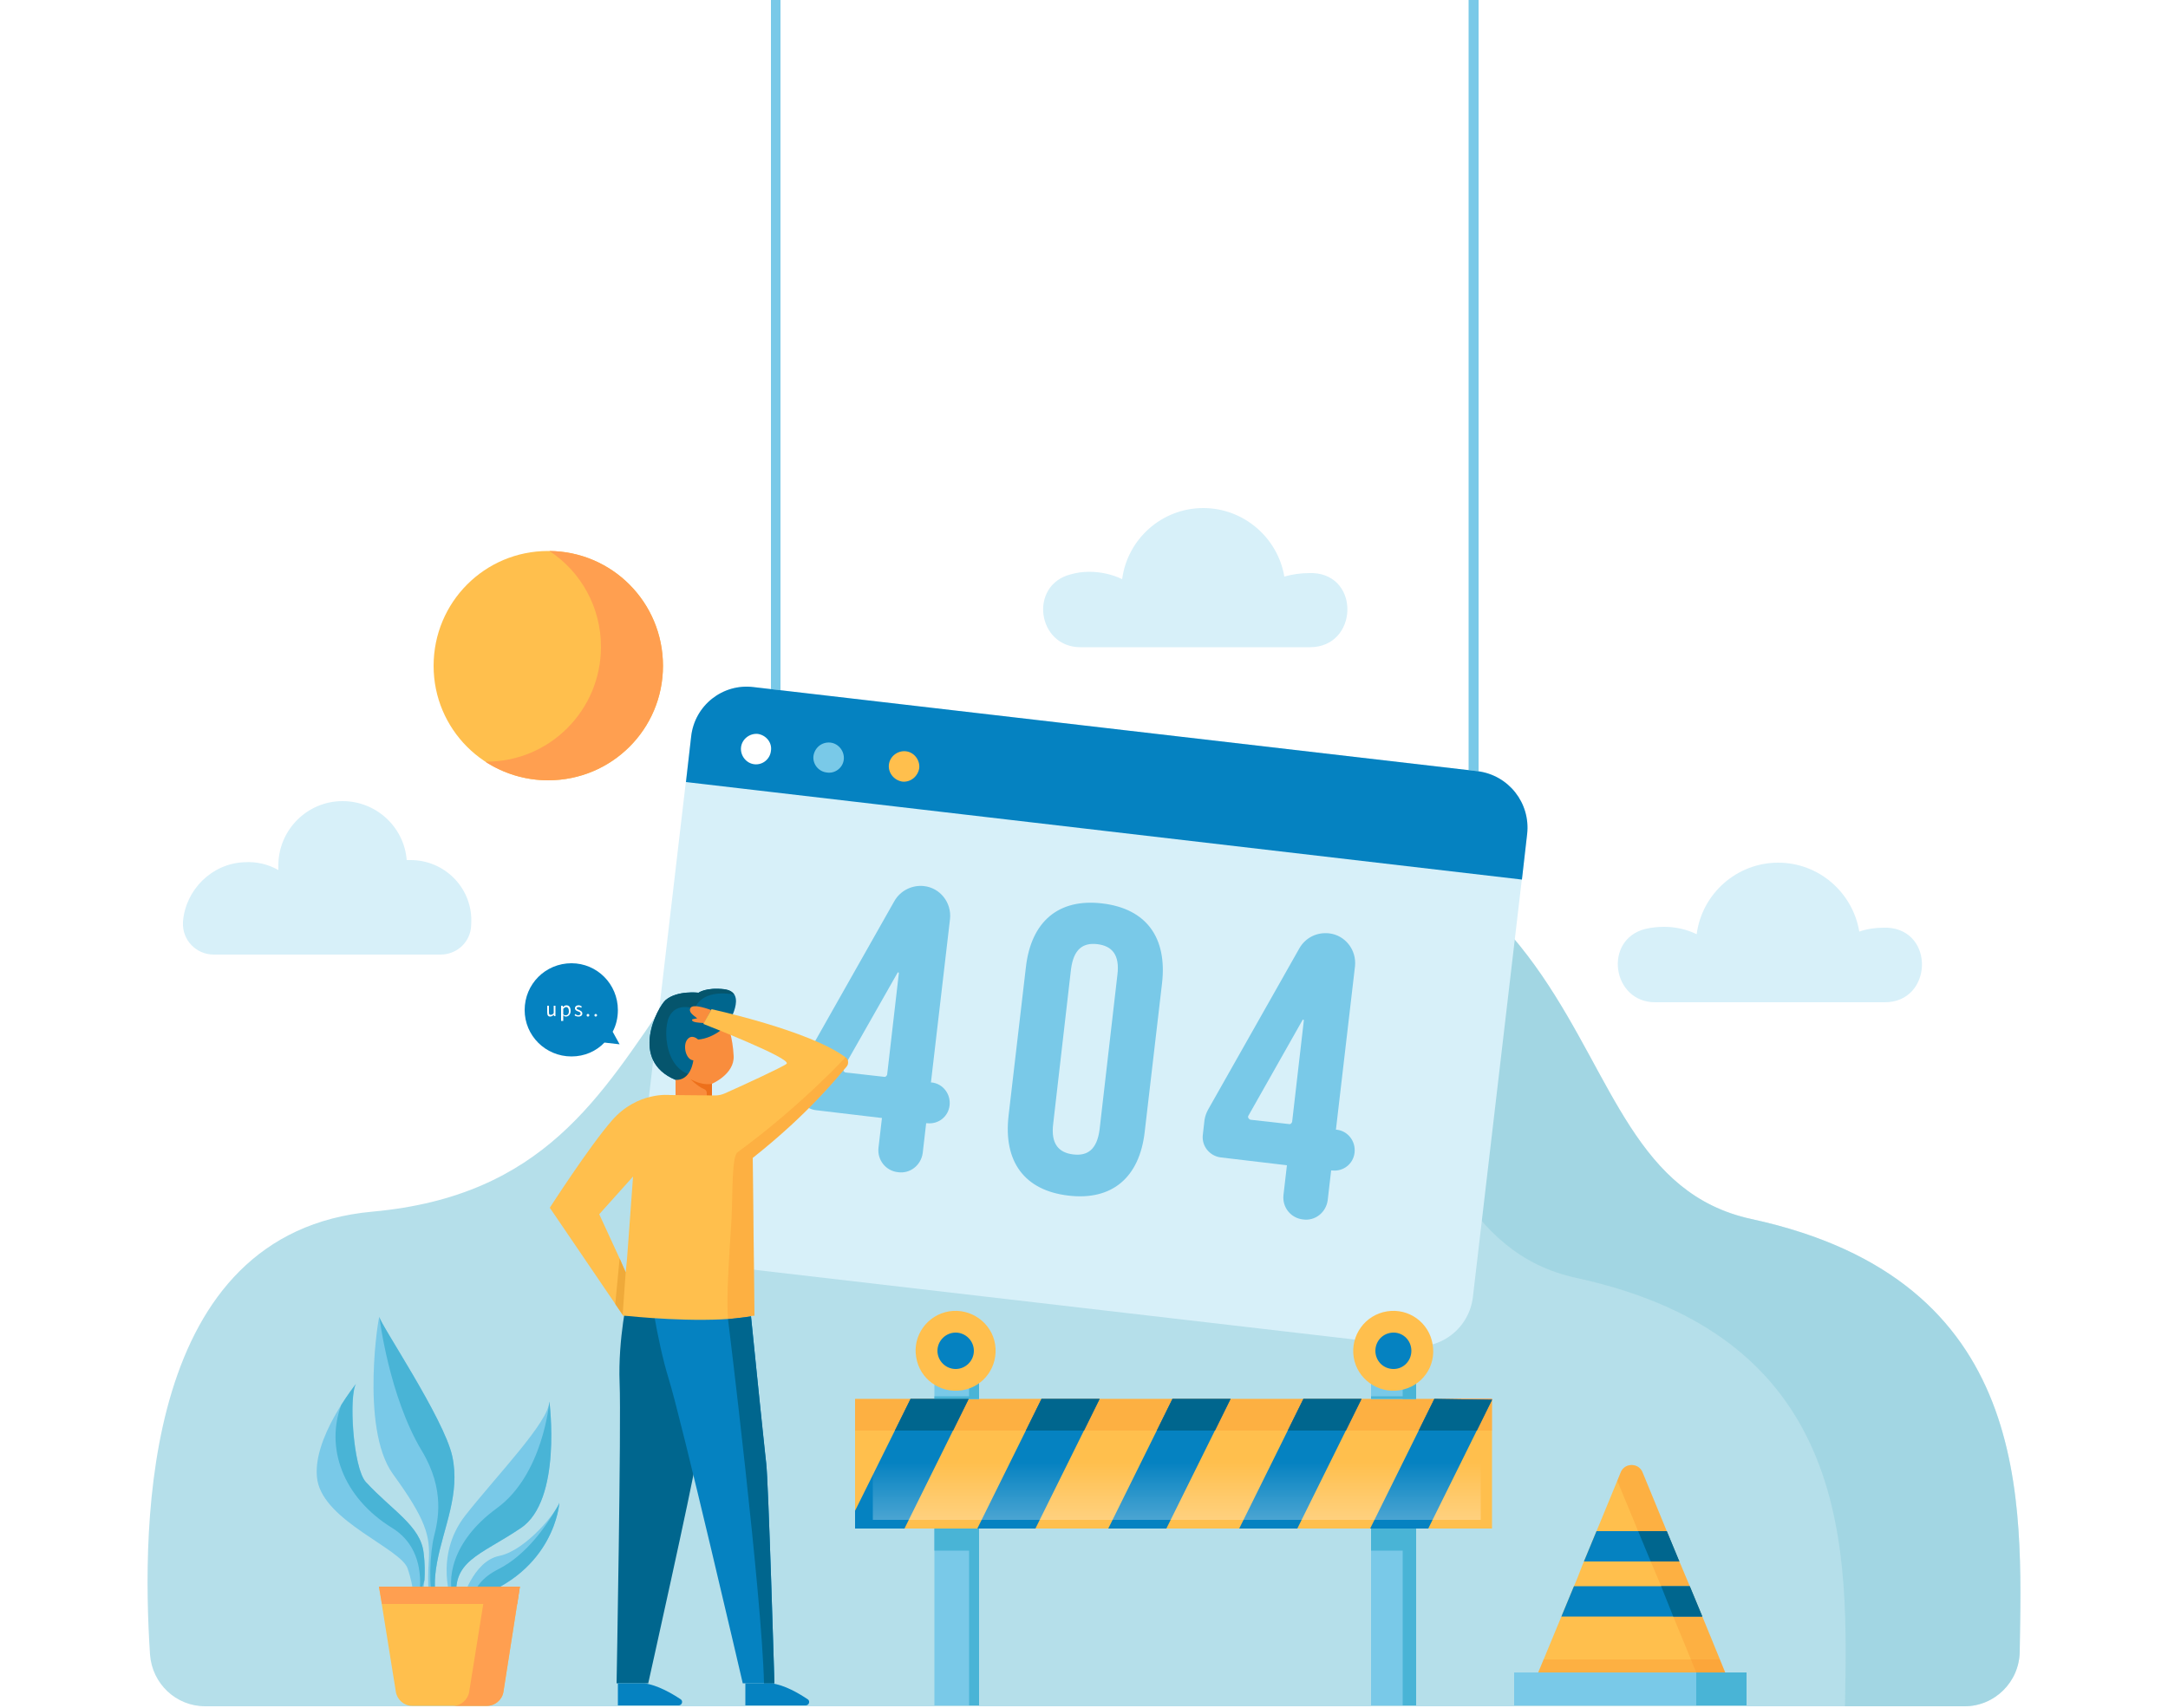 <svg version="1.2" xmlns="http://www.w3.org/2000/svg" viewBox="0 0 500 394" width="500" height="394">
	<title>4660894_2456048-svg</title>
	<defs>
		<linearGradient id="g1" x1="271.4" y1="361.3" x2="271.4" y2="337.3" gradientUnits="userSpaceOnUse">
			<stop offset="0" stop-color="#ffffff"/>
			<stop offset="1" stop-color="#ffffff" stop-opacity="0"/>
		</linearGradient>
	</defs>
	<style>
		.s0 { fill: #ffffff } 
		.s1 { fill: #b5dfea } 
		.s2 { opacity: .5;fill: #90cedd } 
		.s3 { fill: #79c9e8 } 
		.s4 { fill: #d7f0f9 } 
		.s5 { fill: #0582c1 } 
		.s6 { fill: #ffbf4d } 
		.s7 { fill: #00668e } 
		.s8 { fill: #05556d } 
		.s9 { fill: #f98d3d } 
		.s10 { fill: #ed701b } 
		.s11 { fill: none } 
		.s12 { fill: #efaa3a } 
		.s13 { opacity: .3;fill: #f98d2b } 
		.s14 { fill: #49b4d6 } 
		.s15 { fill: #ff9f50 } 
		.s16 { fill: #f77e2d } 
		.s17 { opacity: .5;fill: url(#g1) } 
		.s18 { fill: #1d262d } 
	</style>
	<g id="BACKGROUND">
		<path id="Layer" class="s0" d="m0 0h500v500h-500z"/>
	</g>
	<g id="OBJECTS">
		<g id="Layer">
			<g id="Layer">
				<path id="Layer" class="s1" d="m453.1 393.6c6.9 0 12.6-5.6 12.7-12.6 0.5-34.6 3.3-85.7-61.9-99.8-52.8-11.5-21.5-105.3-163.7-99.3-102.1 4.4-75 90.4-154.3 97.6-52.9 4.8-53.3 71.6-51.3 102.2 0.5 6.7 6 11.9 12.7 11.9 0 0 405.8 0 405.8 0z"/>
				<g id="Layer">
					<path id="Layer" class="s2" d="m403.9 281.2c-52.8-11.5-21.5-105.3-163.7-99.3-24.3 1.1-41.3 6.7-54.1 14.9q6.5-0.9 13.8-1.2c142.2-6.1 110.9 87.8 163.7 99.2 64.5 14 62.5 64.1 61.9 98.8h27.6c6.9 0 12.6-5.6 12.7-12.6 0.5-34.6 3.3-85.7-61.9-99.8z"/>
				</g>
				<g id="Layer">
					<path id="Layer" class="s3" d="m177.8 0h2.2v163.8h-2.2z"/>
					<path id="Layer" class="s3" d="m338.7 0h2.3v189h-2.3z"/>
					<g id="Layer">
						<path id="Layer" class="s4" d="m340.8 177.9l-167-19.4c-7.1-0.9-13.6 4.2-14.4 11.4l-12.5 106.7c-0.8 7.2 4.3 13.6 11.5 14.5l166.9 19.4c7.1 0.9 13.6-4.2 14.4-11.4l12.5-106.7c0.8-7.2-4.3-13.6-11.4-14.5z"/>
						<path id="Layer" class="s5" d="m351 202.9l1.2-10.5c0.8-7.2-4.3-13.6-11.4-14.5l-167-19.4c-7.1-0.9-13.6 4.2-14.4 11.4l-1.2 10.5z"/>
						<g id="Layer">
							<path id="Layer" fill-rule="evenodd" class="s3" d="m185.2 245.1l21.1-37.3c1.4-2.4 4.1-3.7 6.8-3.4 3.7 0.4 6.4 3.8 6 7.6l-4.4 37.7h0.2c2.6 0.3 4.4 2.7 4.1 5.3-0.3 2.6-2.6 4.4-5.2 4.1h-0.2l-0.8 6.9c-0.4 2.8-2.9 4.8-5.7 4.4-2.8-0.3-4.8-2.8-4.5-5.6l0.8-6.9-15.2-1.8c-2.6-0.3-4.5-2.6-4.2-5.2l0.4-3.5q0.2-1.2 0.8-2.3zm19.4 2.8l2.7-23.4c0-0.2-0.2-0.3-0.3-0.1l-12.5 22c-0.2 0.4 0.1 0.9 0.5 1l8.9 1c0.3 0.1 0.6-0.2 0.7-0.5z"/>
							<path id="Layer" fill-rule="evenodd" class="s3" d="m278.6 256l21.1-37.3c1.4-2.4 4-3.7 6.8-3.4 3.7 0.4 6.4 3.8 6 7.6l-4.4 37.7h0.2c2.6 0.3 4.4 2.7 4.1 5.3-0.3 2.6-2.6 4.4-5.2 4.1h-0.2l-0.8 6.9c-0.4 2.8-2.9 4.8-5.7 4.4-2.8-0.3-4.8-2.8-4.5-5.6l0.8-6.9-15.2-1.8c-2.6-0.3-4.5-2.6-4.2-5.2l0.4-3.5q0.2-1.2 0.8-2.3zm19.4 2.8l2.7-23.4c0-0.2-0.2-0.3-0.3-0.1l-12.5 22.1c-0.2 0.3 0.1 0.8 0.5 0.9l8.9 1c0.3 0.1 0.6-0.2 0.7-0.5z"/>
							<path id="Layer" fill-rule="evenodd" class="s3" d="m236.6 223.1c1.2-10.5 7.5-15.9 17.6-14.7 10.2 1.2 15 7.9 13.8 18.4l-4 34.3c-1.2 10.5-7.5 15.9-17.6 14.7-10.2-1.2-15-7.9-13.8-18.4zm6.3 36.1c-0.6 4.7 1.3 6.7 4.6 7.1 3.3 0.4 5.5-1.1 6.1-5.8l4.1-35.6c0.6-4.7-1.3-6.7-4.6-7.1-3.3-0.4-5.5 1.1-6.1 5.8z"/>
						</g>
						<g id="Layer">
							<path id="Layer" class="s0" d="m177.8 173.2c-0.2 1.9-1.9 3.3-3.8 3.1-1.9-0.2-3.3-2-3.1-3.9 0.2-1.9 2-3.3 3.9-3.1 1.9 0.3 3.3 2 3 3.9z"/>
							<path id="Layer" class="s3" d="m194.6 175.2c-0.2 1.9-2 3.3-3.9 3-1.9-0.2-3.3-1.9-3.1-3.8 0.3-2 2-3.3 3.9-3.1 1.9 0.2 3.3 2 3.1 3.9z"/>
							<path id="Layer" class="s6" d="m212 177.2c-0.3 1.9-2 3.3-3.9 3.1-1.9-0.3-3.3-2-3.1-3.9 0.2-1.9 2-3.3 3.9-3.1 1.9 0.2 3.3 2 3.1 3.9z"/>
						</g>
					</g>
				</g>
				<g id="Layer">
					<path id="Layer" class="s7" d="m144.8 298.8c0 0-2.3 10-1.9 20.2 0.4 9.2-0.7 69.3-0.7 69.3h7.3c0 0 10.5-47.1 10.9-50.8 0.4-3.7 5.6-40.9 5.6-40.9z"/>
					<path id="Layer" class="s5" d="m149.7 296c0 0 1.7 12.9 4.5 22 2.9 9.2 17.1 70.3 17.1 70.3h7.3c0 0-1.4-47.1-1.9-50.8-0.5-3.7-4.2-40.9-4.2-40.9z"/>
					<path id="Layer" class="s5" d="m171.9 388.3v5.1h13.9c0.8 0 1.1-1 0.5-1.4-2.1-1.4-5.3-3.3-8.4-3.7 0 0-6 0-6 0z"/>
					<path id="Layer" class="s5" d="m142.5 388.3v5.1h14c0.8 0 1.1-1 0.5-1.4-2.1-1.4-5.4-3.3-8.4-3.7 0 0-6.1 0-6.1 0z"/>
					<g id="Layer">
						<path id="Layer" class="s7" d="m167.8 236.3c0 0 4.8-7.4-0.7-8.1-4.3-0.5-6 0.8-6 0.8 0 0-4.9-0.6-7.6 1.7-1.8 1.6-8.5 13.9 2.3 18.4 10.9 4.4 8.6-7 8.6-7z"/>
						<path id="Layer" class="s8" d="m167.1 228.2c-4.3-0.5-6 0.8-6 0.8 0 0-4.9-0.6-7.6 1.7-1.8 1.6-8.5 13.9 2.3 18.4 5.1 2.1 7.3 0.7 8.2-1.4-10.3 2.9-11.4-9.5-9.7-13.1 1.7-3.6 5.9-1.9 5.9-1.9 1.6-4.1 6.9-3.7 9.1-3.3-0.4-0.6-1.1-1-2.2-1.2z"/>
						<path id="Layer" class="s9" d="m161 239.8c0 0-1.4-1.4-2.5 0-1.1 1.4-0.3 4.7 1.4 4.8 0 0-0.5 4.7-4.1 4.5v3.7h8.4v-2.8c0 0 5.2-2.2 5-6.4-0.2-4.3-1.4-7.3-1.4-7.3 0 0-2.9 3.2-6.8 3.5z"/>
						<path id="Layer" class="s10" d="m162.3 251.2c0.8 0.3 0.7 0.8 0.7 1.6h1.2v-2.8c0 0-2 0.6-5-1.1 0 0 1.7 1.7 3.1 2.3z"/>
					</g>
					<path id="Layer" class="s9" d="m164 233c0 0-4.3-1.7-4.8-0.4-0.4 0.8 0.5 1.5 1.6 2.3l-1 0.2c-0.2 0-0.3 0.3-0.1 0.4 0.3 0.3 1 0.4 2.7 0.5z"/>
					<g id="Layer">
						<path id="Layer" class="s11" d="m138.2 280.1l5.8 18.7-0.1-0.9 0.1 0.9 2-27.3z"/>
						<path id="Layer" fill-rule="evenodd" class="s6" d="m195.2 246.1c-2.2 2.5-8.5 10.6-21.6 21l0.4 36.4h-0.3c-8.2 1.8-23.7 0.6-28.6 0.1-1-0.1-1.5-0.1-1.5-0.1v-0.2l-1.7-2.5-15.1-22.2c0 0 9-14 14.3-20.1 5.9-6.8 13.4-5.9 13.4-5.9l10.4 0.1q1.2 0 2.3-0.5c3.4-1.5 13.4-6.1 14.2-6.8 1.4-1.2-19.2-9.2-19.2-9.2l1.9-3.4c0 0 22.6 4.9 30.9 11.1 0.7 0.5 0.8 1.5 0.2 2.2zm-50.6 44.4l1.4-19.1-7.8 8.7 4.7 10.2 1.4 3.2z"/>
					</g>
					<path id="Layer" class="s12" d="m142.9 290.3l1.4 3.2-0.7 9.8-1.7-2.5z"/>
					<path id="Layer" class="s13" d="m170.1 265.8c-1.4 1-1.1 10-1.4 15.6-0.6 9.4-1.2 17.6-0.8 22.9 2.2-0.2 4.2-0.4 5.8-0.8h0.3l-0.4-36.4c13.1-10.4 19.4-18.5 21.6-21 0.6-0.7 0.5-1.7-0.2-2.2 0 0-10.4 11.3-24.9 21.9z"/>
					<path id="Layer" class="s7" d="m176.7 337.5c-0.3-2.7-2.4-22.8-3.5-33.8l-5.3 0.6c0 0 7.8 63.3 8.3 84h2.4c0 0-1.4-47.1-1.9-50.8z"/>
					<g id="Layer">
						<path id="Layer" class="s5" d="m142.9 240.9l-1.6-2.9c0.8-1.5 1.2-3.2 1.2-5 0-6-4.8-10.8-10.7-10.8-6 0-10.8 4.8-10.8 10.8 0 5.9 4.8 10.7 10.8 10.7 3 0 5.7-1.2 7.6-3.2z"/>
						<g id="Layer">
							<path id="Layer" class="s0" d="m126.2 232h0.4v1.5c0 0.5 0.1 0.6 0.4 0.6 0.3 0 0.5-0.1 0.7-0.4v-1.7h0.4v2.4h-0.3l-0.1-0.3c-0.2 0.2-0.5 0.4-0.8 0.4-0.5 0-0.7-0.3-0.7-1 0 0 0-1.5 0-1.5z"/>
							<path id="Layer" fill-rule="evenodd" class="s0" d="m129.9 234.7v0.8h-0.5v-3.5h0.4v0.3c0.3-0.2 0.5-0.4 0.8-0.4 0.7 0 1 0.5 1 1.3 0 0.8-0.5 1.3-1.1 1.3q-0.3 0-0.6-0.3zm0.6-0.5c0.4 0 0.7-0.3 0.7-0.9 0-0.6-0.2-1-0.7-1q-0.3 0.1-0.6 0.4v1.3c0.2 0.2 0.4 0.2 0.6 0.2z"/>
							<path id="Layer" class="s0" d="m132.7 233.9c0.2 0.2 0.4 0.3 0.7 0.3 0.3 0 0.5-0.2 0.5-0.4 0-0.3-0.3-0.4-0.6-0.5-0.3-0.1-0.7-0.3-0.7-0.7 0-0.4 0.3-0.7 0.9-0.7 0.3 0 0.5 0.2 0.7 0.3l-0.2 0.3c-0.1-0.2-0.3-0.2-0.5-0.2-0.4 0-0.5 0.1-0.5 0.3 0 0.2 0.3 0.3 0.6 0.4 0.3 0.2 0.7 0.3 0.7 0.8 0 0.4-0.3 0.7-0.9 0.7-0.3 0-0.7-0.1-0.9-0.3z"/>
							<path id="Layer" class="s0" d="m135.6 233.9c0.2 0 0.3 0.1 0.3 0.3 0 0.2-0.1 0.3-0.3 0.3-0.2 0-0.3-0.1-0.3-0.3 0-0.2 0.1-0.3 0.3-0.3z"/>
							<path id="Layer" class="s0" d="m137.4 233.9c0.1 0 0.3 0.1 0.3 0.3 0 0.2-0.2 0.3-0.3 0.3-0.2 0-0.3-0.1-0.3-0.3 0-0.2 0.1-0.3 0.3-0.3z"/>
						</g>
					</g>
				</g>
				<g id="Layer">
					<g id="Layer">
						<g id="Layer">
							<path id="Layer" class="s3" d="m101.5 370.5c0 0-2.2-2.1-0.7-10.1 1.5-8.1 5.4-15.8 3.5-24.5-1.9-8.7-16.7-30.6-16.8-32.1 0-1.5-4.6 25.5 3.1 36.2 7.7 10.6 8.6 14.3 8.3 19.9-0.4 5.6 0 10.1 0.9 11.4z"/>
							<path id="Layer" class="s14" d="m100.1 354.4c-0.9 3.5-1.4 12.5 0 14.7q0.2 0.2 0.6-0.3c-0.4-1.5-0.7-4.1 0.1-8.4 1.5-8.1 5.4-15.8 3.5-24.5-1.9-8.7-16.7-30.6-16.8-32.1 0 0 2.2 18.3 9.8 30.9 5.4 9 3.7 16.1 2.8 19.7z"/>
						</g>
						<g id="Layer">
							<path id="Layer" class="s3" d="m104.3 369.9c0 0-4.4-10.8 3-20.3 7.4-9.4 19.2-21.5 19.4-26.3 0 0 3 22.8-6.6 29.2-9.6 6.5-16.3 7.5-14.7 17.4z"/>
							<path id="Layer" class="s14" d="m114.6 347.9c-10.7 7.8-11.6 16.8-9.9 21q0.2 0.5 0.7 0.6c-1.4-9.5 5.2-10.6 14.7-17 9.6-6.4 6.6-29.2 6.6-29.2 0 0-1.4 16.8-12.1 24.6z"/>
						</g>
						<g id="Layer">
							<path id="Layer" class="s3" d="m97.1 370.2c0 0 1.4-5.8 0.6-12-0.7-6.2-7.2-9.7-13.3-16.3-3.1-3.4-4-21.2-2.1-22.9 0 0-10.7 13-9.1 22.5 1.7 9.5 19.2 15.7 20.8 20.3 1.6 4.6 1.5 8.4 1.5 8.4z"/>
							<g id="Layer">
								<path id="Layer" class="s14" d="m78.7 324.1c-3.6 9.6 0.1 21.2 11.8 28.4 8.7 5.4 6 16.4 6 16.4l1.4-4.4c0.1-1.8 0.1-4-0.2-6.3-0.7-6.2-7.2-9.7-13.3-16.3-3-3.2-4-20-2.3-22.7-0.5 0.7-1.9 2.5-3.4 4.9z"/>
								<path id="Layer" class="s14" d="m82.1 319.2q0.2-0.2 0.2-0.2-0.1 0.1-0.2 0.2z"/>
							</g>
						</g>
						<g id="Layer">
							<path id="Layer" class="s3" d="m106.5 369.5c0 0 2.5-9.4 8.7-10.6 6.2-1.3 13.4-10.4 13.8-12.3 0 0.1-1.1 17.4-22.5 22.9z"/>
							<path id="Layer" class="s14" d="m114.9 362c-3.8 1.9-5.4 4.4-6 6.8 19.1-6.2 20.1-22.1 20.1-22.1-0.1 0.3-0.5 1-1 1.8-1.9 3.2-6.4 10.1-13.1 13.5z"/>
						</g>
					</g>
					<path id="Layer" class="s6" d="m119.9 366h-32.5l3.9 24.3c0.3 1.8 1.9 3.2 3.7 3.2h17.3c1.9 0 3.5-1.4 3.8-3.2z"/>
					<path id="Layer" class="s15" d="m119.3 370l0.6-4h-32.5l0.7 4z"/>
					<path id="Layer" class="s15" d="m112.1 366l-3.9 24.3c-0.3 1.8-1.9 3.2-3.7 3.2h7.8c1.9 0 3.5-1.4 3.8-3.2l3.8-24.3z"/>
				</g>
				<g id="Layer">
					<path id="Layer" class="s6" d="m197.2 322.7h146.9v29.9h-146.9z"/>
					<path id="Layer" class="s13" d="m197.2 322.7h146.9v7.3h-146.9z"/>
					<path id="Layer" class="s16" d="m210 322.7h13.4l-3.6 7.3h-13.4z"/>
					<path id="Layer" class="s16" d="m240.2 322.7h13.4l-3.6 7.3h-13.4z"/>
					<path id="Layer" class="s16" d="m270.4 322.7h13.4l-3.6 7.3h-13.4z"/>
					<path id="Layer" class="s16" d="m300.6 322.7h13.4l-3.6 7.3h-13.4z"/>
					<path id="Layer" class="s16" d="m344.1 322.7v0.2l-3.5 7.1h-13.4l3.6-7.3z"/>
					<path id="Layer" class="s3" d="m215.5 352.6h10.3v40.8h-10.3z"/>
					<path id="Layer" class="s14" d="m223.5 352.6h2.3v40.8h-2.3z"/>
					<path id="Layer" class="s3" d="m316.2 352.6h10.4v40.8h-10.4z"/>
					<path id="Layer" class="s14" d="m323.5 352.6h3.1v40.8h-3.1z"/>
					<path id="Layer" class="s14" d="m215.5 352.6h10.3v5.1h-10.3z"/>
					<path id="Layer" class="s14" d="m316.2 352.6h10.4v5.1h-10.4z"/>
					<path id="Layer" class="s3" d="m215.5 318.1h10.3v4.6h-10.3z"/>
					<path id="Layer" class="s14" d="m223.5 318.1h2.3v4.6h-2.3z"/>
					<path id="Layer" class="s3" d="m316.2 318.1h10.4v4.6h-10.4z"/>
					<path id="Layer" class="s14" d="m323.5 318.1h3.1v4.6h-3.1z"/>
					<path id="Layer" class="s14" d="m215.5 322.1h10.3v0.6h-10.3z"/>
					<path id="Layer" class="s14" d="m316.2 322.1h10.4v0.6h-10.4z"/>
					<g id="Layer">
						<g id="Layer">
							<path id="Layer" class="s5" d="m223.4 322.7l-14.8 29.9h-11.4v-4.1l12.8-25.8z"/>
							<path id="Layer" class="s5" d="m240.2 322.7l-14.8 29.9h13.4l14.8-29.9z"/>
							<path id="Layer" class="s5" d="m283.8 322.7l-14.8 29.9h-13.4l14.8-29.9z"/>
							<path id="Layer" class="s5" d="m314 322.7l-14.8 29.9h-13.4l14.8-29.9z"/>
							<path id="Layer" class="s5" d="m330.8 322.7l-14.8 29.9h13.4l14.7-29.7z"/>
						</g>
					</g>
					<g id="Layer">
						<g id="Layer">
							<path id="Layer" class="s7" d="m223.4 322.7l-3.6 7.3h-13.4l3.6-7.3z"/>
							<path id="Layer" class="s7" d="m253.6 322.7l-3.6 7.3h-13.4l3.6-7.3z"/>
							<path id="Layer" class="s7" d="m283.8 322.7l-3.6 7.3h-13.4l3.6-7.3z"/>
							<path id="Layer" class="s7" d="m314 322.7l-3.6 7.3h-13.4l3.6-7.3z"/>
							<path id="Layer" class="s7" d="m344.1 322.9l-3.5 7.1h-13.4l3.6-7.3z"/>
						</g>
					</g>
					<path id="Layer" class="s17" d="m201.3 335.7h140.2v14.9h-140.2z"/>
					<path id="Layer" class="s6" d="m221.9 320.7c-5.1 0.8-9.8-2.6-10.6-7.6-0.9-5 2.6-9.8 7.6-10.6 5-0.8 9.8 2.6 10.6 7.6 0.8 5.1-2.6 9.8-7.6 10.6z"/>
					<path id="Layer" class="s5" d="m224.6 311.6c0-2.3-1.9-4.2-4.2-4.2-2.3 0-4.2 1.9-4.2 4.2 0 2.3 1.9 4.2 4.2 4.2 2.3 0 4.2-1.9 4.2-4.2z"/>
					<path id="Layer" class="s6" d="m322.8 320.7c-5 0.8-9.8-2.6-10.6-7.6-0.8-5 2.6-9.8 7.7-10.6 5-0.8 9.7 2.6 10.5 7.6 0.9 5.1-2.5 9.8-7.6 10.6z"/>
					<path id="Layer" class="s5" d="m325.5 311.6c0-2.3-1.8-4.2-4.1-4.2-2.4 0-4.2 1.9-4.2 4.2 0 2.3 1.8 4.2 4.2 4.2 2.3 0 4.1-1.9 4.1-4.2z"/>
				</g>
				<g id="Layer">
					<path id="Layer" class="s6" d="m399.7 390.3h-46.8l7.2-17.4 2.9-7 0.8-1.9 1.2-3.1 0.3-0.7 2.9-7 0.5-1.2 5.1-12.4c0.9-2.2 4.1-2.2 5 0l5.1 12.4 0.5 1.2 2.9 7 0.3 0.7 1.3 3.1 0.8 1.9 2.9 7z"/>
					<path id="Layer" class="s13" d="m356 382.8l-3.1 7.5h46.8l-3.1-7.5z"/>
					<path id="Layer" class="s3" d="m349.2 385.8h53.6v7.6h-53.6z"/>
					<path id="Layer" class="s14" d="m391.2 385.8h11.6v7.6h-11.6z"/>
					<g id="Layer">
						<path id="Layer" class="s13" d="m397.9 385.8h-6.7l-5.3-12.9-2.8-7-0.8-1.9-1.3-3.1-0.3-0.6-2.9-7-0.5-1.3-4.3-10.4 0.8-2c0.9-2.2 4.1-2.2 5 0l5.1 12.4 0.5 1.3 2.9 7 0.3 0.6 1.3 3.1 0.8 1.9 2.9 7z"/>
						<g id="Layer">
							<path id="Layer" class="s5" d="m387.3 360.2h-22l2.9-7h16.2z"/>
							<path id="Layer" class="s5" d="m392.6 372.9h-32.5l2.9-7h26.7z"/>
							<path id="Layer" class="s7" d="m387.3 360.2h-6.6l-2.9-7h6.6z"/>
							<path id="Layer" class="s7" d="m392.6 372.9h-6.7l-2.8-7h6.6z"/>
						</g>
					</g>
				</g>
				<g id="Layer">
					<path id="Layer" class="s4" d="m101.6 220.2c3.5 0 6.5-2.5 7-6q0.1-0.9 0.1-1.9c0-7.7-6.3-13.9-14-13.9q-0.4 0-0.9 0c-0.6-7.6-7-13.6-14.8-13.6-8.2 0-14.8 6.7-14.8 14.8q0 0.6 0 1.1c-2.3-1.3-5-2-7.9-1.8-7.4 0.3-13.5 6.3-14.1 13.7q0 0.1 0 0.2c-0.2 4 3 7.4 7.1 7.4 0 0 52.3 0 52.3 0z"/>
					<path id="Layer" class="s4" d="m434.7 231.2c11 0 11.6-16.6 0.6-17.2q-0.4 0-0.9 0c-2 0-3.9 0.3-5.6 0.9-1.5-9-9.3-15.9-18.7-15.9-9.6 0-17.6 7.2-18.8 16.5-2.3-1.1-4.8-1.7-7.5-1.7q-2.3 0-4.4 0.5c-9.7 2.5-7.6 16.9 2.3 16.9 0 0 53 0 53 0z"/>
					<path id="Layer" class="s4" d="m302.1 149.3c11.1 0 11.7-16.6 0.7-17.1q-0.5 0-0.9 0c-2 0-3.9 0.3-5.7 0.8-1.5-8.9-9.3-15.8-18.7-15.8-9.6 0-17.5 7.2-18.7 16.4-2.3-1.1-4.9-1.7-7.6-1.7q-2.2 0-4.3 0.6c-9.7 2.5-7.7 16.8 2.3 16.8z"/>
					<path id="Layer" class="s6" d="m126.4 180c-14.6 0-26.4-11.8-26.4-26.4 0-14.7 11.8-26.5 26.4-26.5 14.7 0 26.5 11.8 26.5 26.5 0 14.6-11.8 26.4-26.5 26.4z"/>
					<path id="Layer" class="s15" d="m126.7 127.1c7.2 4.7 11.9 12.9 11.9 22.1 0 14.6-11.8 26.5-26.4 26.5q-0.2 0-0.3 0c4.2 2.7 9.2 4.3 14.5 4.3 14.7 0 26.5-11.8 26.5-26.4 0-14.6-11.7-26.4-26.2-26.5z"/>
				</g>
			</g>
		</g>
	</g>
	<g id="DESIGNED_BY_FREEPIK">
		<g id="Layer">
			<g id="XMLID_319_">
				<g id="XMLID_338_">
					<path id="XMLID_346_" class="s18" d="m260.1 467.7q-0.6 0.7-1.1 1.5l-0.5-0.3c0-0.3-0.3-0.5-0.6-0.4-0.4 0-0.6 0.3-0.6 0.6 0.1 0.4 0.4 0.6 0.7 0.6q0.1-0.1 0.2-0.1l0.4 0.2q-0.3 0.9-0.5 1.8l0.8 0.1c0.2-1.3 0.8-2.5 1.7-3.5z"/>
					<path id="XMLID_345_" class="s18" d="m265.6 465.4q-0.3 0-0.5 0l-0.1-0.6c0.2-0.1 0.3-0.4 0.3-0.6-0.1-0.4-0.4-0.7-0.8-0.7-0.4 0.1-0.7 0.4-0.6 0.8 0 0.3 0.1 0.5 0.4 0.6v0.6q-1 0.2-2 0.7l0.3 0.6q1.4-0.6 3-0.6 0.7 0 1.5 0.1l0.1-0.7q-0.8-0.2-1.6-0.2z"/>
					<path id="XMLID_344_" class="s18" d="m272.2 468c0.3-0.1 0.6-0.4 0.5-0.7 0-0.3-0.3-0.6-0.7-0.5-0.3 0-0.5 0.3-0.5 0.6l-0.4 0.3q-0.6-0.6-1.4-1.1l-0.4 0.6c1.1 0.8 2 1.8 2.6 3l0.6-0.4q-0.3-0.8-0.9-1.5l0.4-0.3q0.1 0 0.2 0z"/>
					<path id="XMLID_343_" class="s18" d="m265 475.6q-0.5 0.1-1.1 0.1c-0.9 0-1.7-0.1-2.5-0.2-0.4-0.1-0.8-0.2-1.3-0.3 1.1 1.8 3.1 3.1 5.4 3.1 2.9 0 5.3-1.9 6-4.5q-1 0.7-2.5 1.1c-1.2 0.4-2.5 0.6-4 0.7z"/>
					<path id="XMLID_339_" fill-rule="evenodd" class="s18" d="m271.6 472.1q0.1 0.3 0.1 0.6c-1.4 1.2-3.8 2-6.7 2.2-2.6 0.1-4.7-0.3-5.4-0.8q-0.1-0.6-0.1-1.2c0-3.3 2.7-6 6.1-6 3 0 5.6 2.3 6 5.2zm-6.3-0.5c0-1-0.8-1.9-1.9-1.9-1 0-1.8 0.9-1.8 1.9 0 1 0.8 1.8 1.8 1.8 1.1 0 1.9-0.8 1.9-1.8zm4.2-0.4c0-0.8-0.6-1.4-1.3-1.4-0.8 0-1.4 0.6-1.4 1.4 0 0.7 0.6 1.3 1.4 1.3 0.7 0 1.3-0.6 1.3-1.3z"/>
				</g>
				<path id="XMLID_336_" class="s18" d="m281.6 468.8c-0.3-0.1-0.8-0.3-1.4-0.2-0.5 0-0.8 0.3-0.8 1v0.8h2.2v1.7h-2.2v5.5h-2v-5.5h-1.3v-1.7h1.3v-0.9c0-1.6 0.9-2.7 2.6-2.7 0.6 0 1.2 0.1 1.6 0.3z"/>
				<path id="XMLID_334_" class="s18" d="m286.3 472.1q-0.3 0-0.5 0c-0.9 0-1.5 0.5-1.5 1.6v3.9h-2v-7.2h1.9v0.8c0.5-0.7 1.1-1 2-1 0.4 0 0.9 0.2 1.1 0.4z"/>
				<path id="XMLID_331_" fill-rule="evenodd" class="s18" d="m294 474c0 0.2-0.1 0.5-0.1 0.7h-5.1c0.3 1 1 1.4 1.9 1.4 0.6 0 1.3-0.2 1.8-0.6l1.1 1.2c-0.8 0.7-1.8 1.1-3 1.1-2.2 0-3.7-1.5-3.7-3.8 0-2.2 1.4-3.8 3.6-3.8 2 0 3.5 1.6 3.5 3.8zm-5.1-0.7h3.1c-0.2-0.9-0.7-1.4-1.5-1.4-0.9 0-1.5 0.6-1.6 1.4z"/>
				<path id="XMLID_328_" fill-rule="evenodd" class="s18" d="m301.6 474c0 0.2 0 0.5 0 0.7h-5.1c0.2 1 0.9 1.4 1.8 1.4 0.7 0 1.3-0.2 1.9-0.6l1.1 1.2c-0.8 0.7-1.9 1.1-3.1 1.1-2.2 0-3.7-1.5-3.7-3.8 0-2.2 1.5-3.8 3.6-3.8 2.1 0 3.5 1.6 3.5 3.8zm-5.1-0.7h3.2c-0.2-0.9-0.8-1.4-1.6-1.4-0.9 0-1.4 0.6-1.6 1.4z"/>
				<path id="XMLID_325_" fill-rule="evenodd" class="s18" d="m310 474c0 2.2-1.5 3.8-3.5 3.8-1 0-1.6-0.4-2.1-0.9v3.7h-1.9v-10.2h1.8v0.8c0.5-0.6 1.2-1 2.2-1 2 0 3.5 1.7 3.5 3.8zm-5.7 0c0 1.1 0.7 2 1.8 2 1.2 0 1.9-0.9 1.9-2 0-1.1-0.7-2-1.9-2-1.1 0-1.8 0.9-1.8 2z"/>
				<path id="XMLID_322_" class="s18" d="m313.1 468.1c0 0.7-0.6 1.2-1.3 1.2-0.7 0-1.2-0.5-1.2-1.2 0-0.7 0.5-1.3 1.2-1.3 0.7 0 1.3 0.6 1.3 1.3zm-0.3 9.5h-1.9v-7.2h1.9z"/>
				<path id="XMLID_320_" class="s18" d="m316 473l2.7-2.6h2.4l-3.5 3.4 3.5 3.8h-2.4l-2.7-2.9v2.9h-1.9v-10.7h1.9z"/>
			</g>
			<g id="Layer">
				<path id="Layer" fill-rule="evenodd" class="s18" d="m184.4 477.5v-1c-0.5 0.7-1.4 1.2-2.4 1.2-1.8 0-3.1-1.4-3.1-3.7 0-2.2 1.3-3.7 3.1-3.7 1 0 1.8 0.5 2.4 1.2v-3.7h1.1v9.7c0 0-1.1 0-1.1 0zm0-1.9v-3.2c-0.4-0.6-1.2-1.1-2.1-1.1-1.4 0-2.3 1.1-2.3 2.7 0 1.6 0.9 2.7 2.3 2.7 0.9 0 1.7-0.5 2.1-1.1z"/>
				<path id="Layer" fill-rule="evenodd" class="s18" d="m186.9 474c0-2.1 1.5-3.7 3.5-3.7 2.2 0 3.4 1.7 3.4 3.8v0.3h-5.7c0.1 1.3 1 2.4 2.5 2.4 0.8 0 1.7-0.3 2.2-0.9l0.5 0.7c-0.7 0.7-1.6 1.1-2.8 1.1-2.1 0-3.6-1.5-3.6-3.7zm3.5-2.8c-1.5 0-2.3 1.3-2.3 2.4h4.6c0-1.1-0.7-2.4-2.3-2.4z"/>
				<path id="Layer" class="s18" d="m194.6 476.6l0.6-0.8c0.4 0.6 1.3 1 2.3 1 1.1 0 1.7-0.5 1.7-1.2 0-1.7-4.4-0.7-4.4-3.3 0-1.1 0.9-2 2.6-2 1.2 0 2.1 0.4 2.7 1l-0.6 0.8c-0.4-0.5-1.2-0.9-2.1-0.9-0.9 0-1.5 0.5-1.5 1.1 0 1.5 4.3 0.5 4.3 3.3 0 1.2-0.9 2.1-2.7 2.1-1.2 0-2.2-0.3-2.9-1.1z"/>
				<path id="Layer" class="s18" d="m201.5 468.7c0-0.4 0.3-0.7 0.7-0.7 0.4 0 0.8 0.3 0.8 0.7 0 0.4-0.4 0.8-0.8 0.8-0.4 0-0.7-0.4-0.7-0.8zm0.2 8.8v-7h1.1v7z"/>
				<path id="Layer" fill-rule="evenodd" class="s18" d="m204.6 479.4l0.5-0.9c0.6 0.7 1.3 1 2.3 1 1.2 0 2.3-0.6 2.3-2.1v-1c-0.5 0.7-1.4 1.2-2.4 1.2-1.8 0-3.1-1.4-3.1-3.6 0-2.3 1.3-3.7 3.1-3.7 1 0 1.8 0.5 2.4 1.2v-1h1.1v6.8c0 2.4-1.6 3.1-3.4 3.1-1.2 0-2-0.2-2.8-1zm5.1-3.9v-3.1c-0.4-0.6-1.2-1.1-2.1-1.1-1.4 0-2.3 1.1-2.3 2.7 0 1.5 0.9 2.7 2.3 2.7 0.9 0 1.7-0.6 2.1-1.2z"/>
				<path id="Layer" class="s18" d="m217.4 477.5v-4.6c0-1.2-0.6-1.6-1.6-1.6-0.8 0-1.7 0.5-2.1 1.1v5.1h-1.1v-7h1.1v1c0.5-0.6 1.5-1.2 2.6-1.2 1.4 0 2.2 0.7 2.2 2.3v4.9c0 0-1.1 0-1.1 0z"/>
				<path id="Layer" fill-rule="evenodd" class="s18" d="m219.9 474c0-2.1 1.5-3.7 3.5-3.7 2.2 0 3.4 1.7 3.4 3.8v0.3h-5.7c0.1 1.3 1 2.4 2.5 2.4 0.8 0 1.7-0.3 2.2-0.9l0.5 0.7c-0.7 0.7-1.6 1.1-2.8 1.1-2.1 0-3.6-1.5-3.6-3.7zm3.5-2.8c-1.5 0-2.3 1.3-2.3 2.4h4.6c0-1.1-0.7-2.4-2.3-2.4z"/>
				<path id="Layer" fill-rule="evenodd" class="s18" d="m233.3 477.5v-1c-0.5 0.7-1.3 1.2-2.3 1.2-1.9 0-3.2-1.4-3.2-3.7 0-2.2 1.3-3.7 3.2-3.7 0.9 0 1.8 0.5 2.3 1.2v-3.7h1.1v9.7c0 0-1.1 0-1.1 0zm0-1.9v-3.2c-0.3-0.6-1.2-1.1-2.1-1.1-1.4 0-2.2 1.1-2.2 2.7 0 1.6 0.8 2.7 2.2 2.7 0.9 0 1.8-0.5 2.1-1.1z"/>
				<path id="Layer" fill-rule="evenodd" class="s18" d="m239.7 477.5v-9.7h1.1v3.7c0.6-0.7 1.4-1.2 2.4-1.2 1.8 0 3.1 1.5 3.1 3.7 0 2.3-1.3 3.7-3.1 3.7-1 0-1.9-0.5-2.4-1.2v1c0 0-1.1 0-1.1 0zm3.2-0.8c1.4 0 2.3-1.1 2.3-2.7 0-1.6-0.9-2.7-2.3-2.7-0.9 0-1.7 0.5-2.1 1.1v3.2c0.4 0.6 1.2 1.1 2.1 1.1z"/>
				<path id="Layer" class="s18" d="m247.5 479.3c0.2 0.1 0.5 0.1 0.6 0.1 0.5 0 0.8-0.1 1.1-0.7l0.5-1.1-3-7.1h1.2l2.3 5.8 2.4-5.8h1.2l-3.6 8.5c-0.4 1-1.1 1.4-2 1.4-0.3 0-0.6 0-0.8-0.1z"/>
			</g>
		</g>
	</g>
</svg>